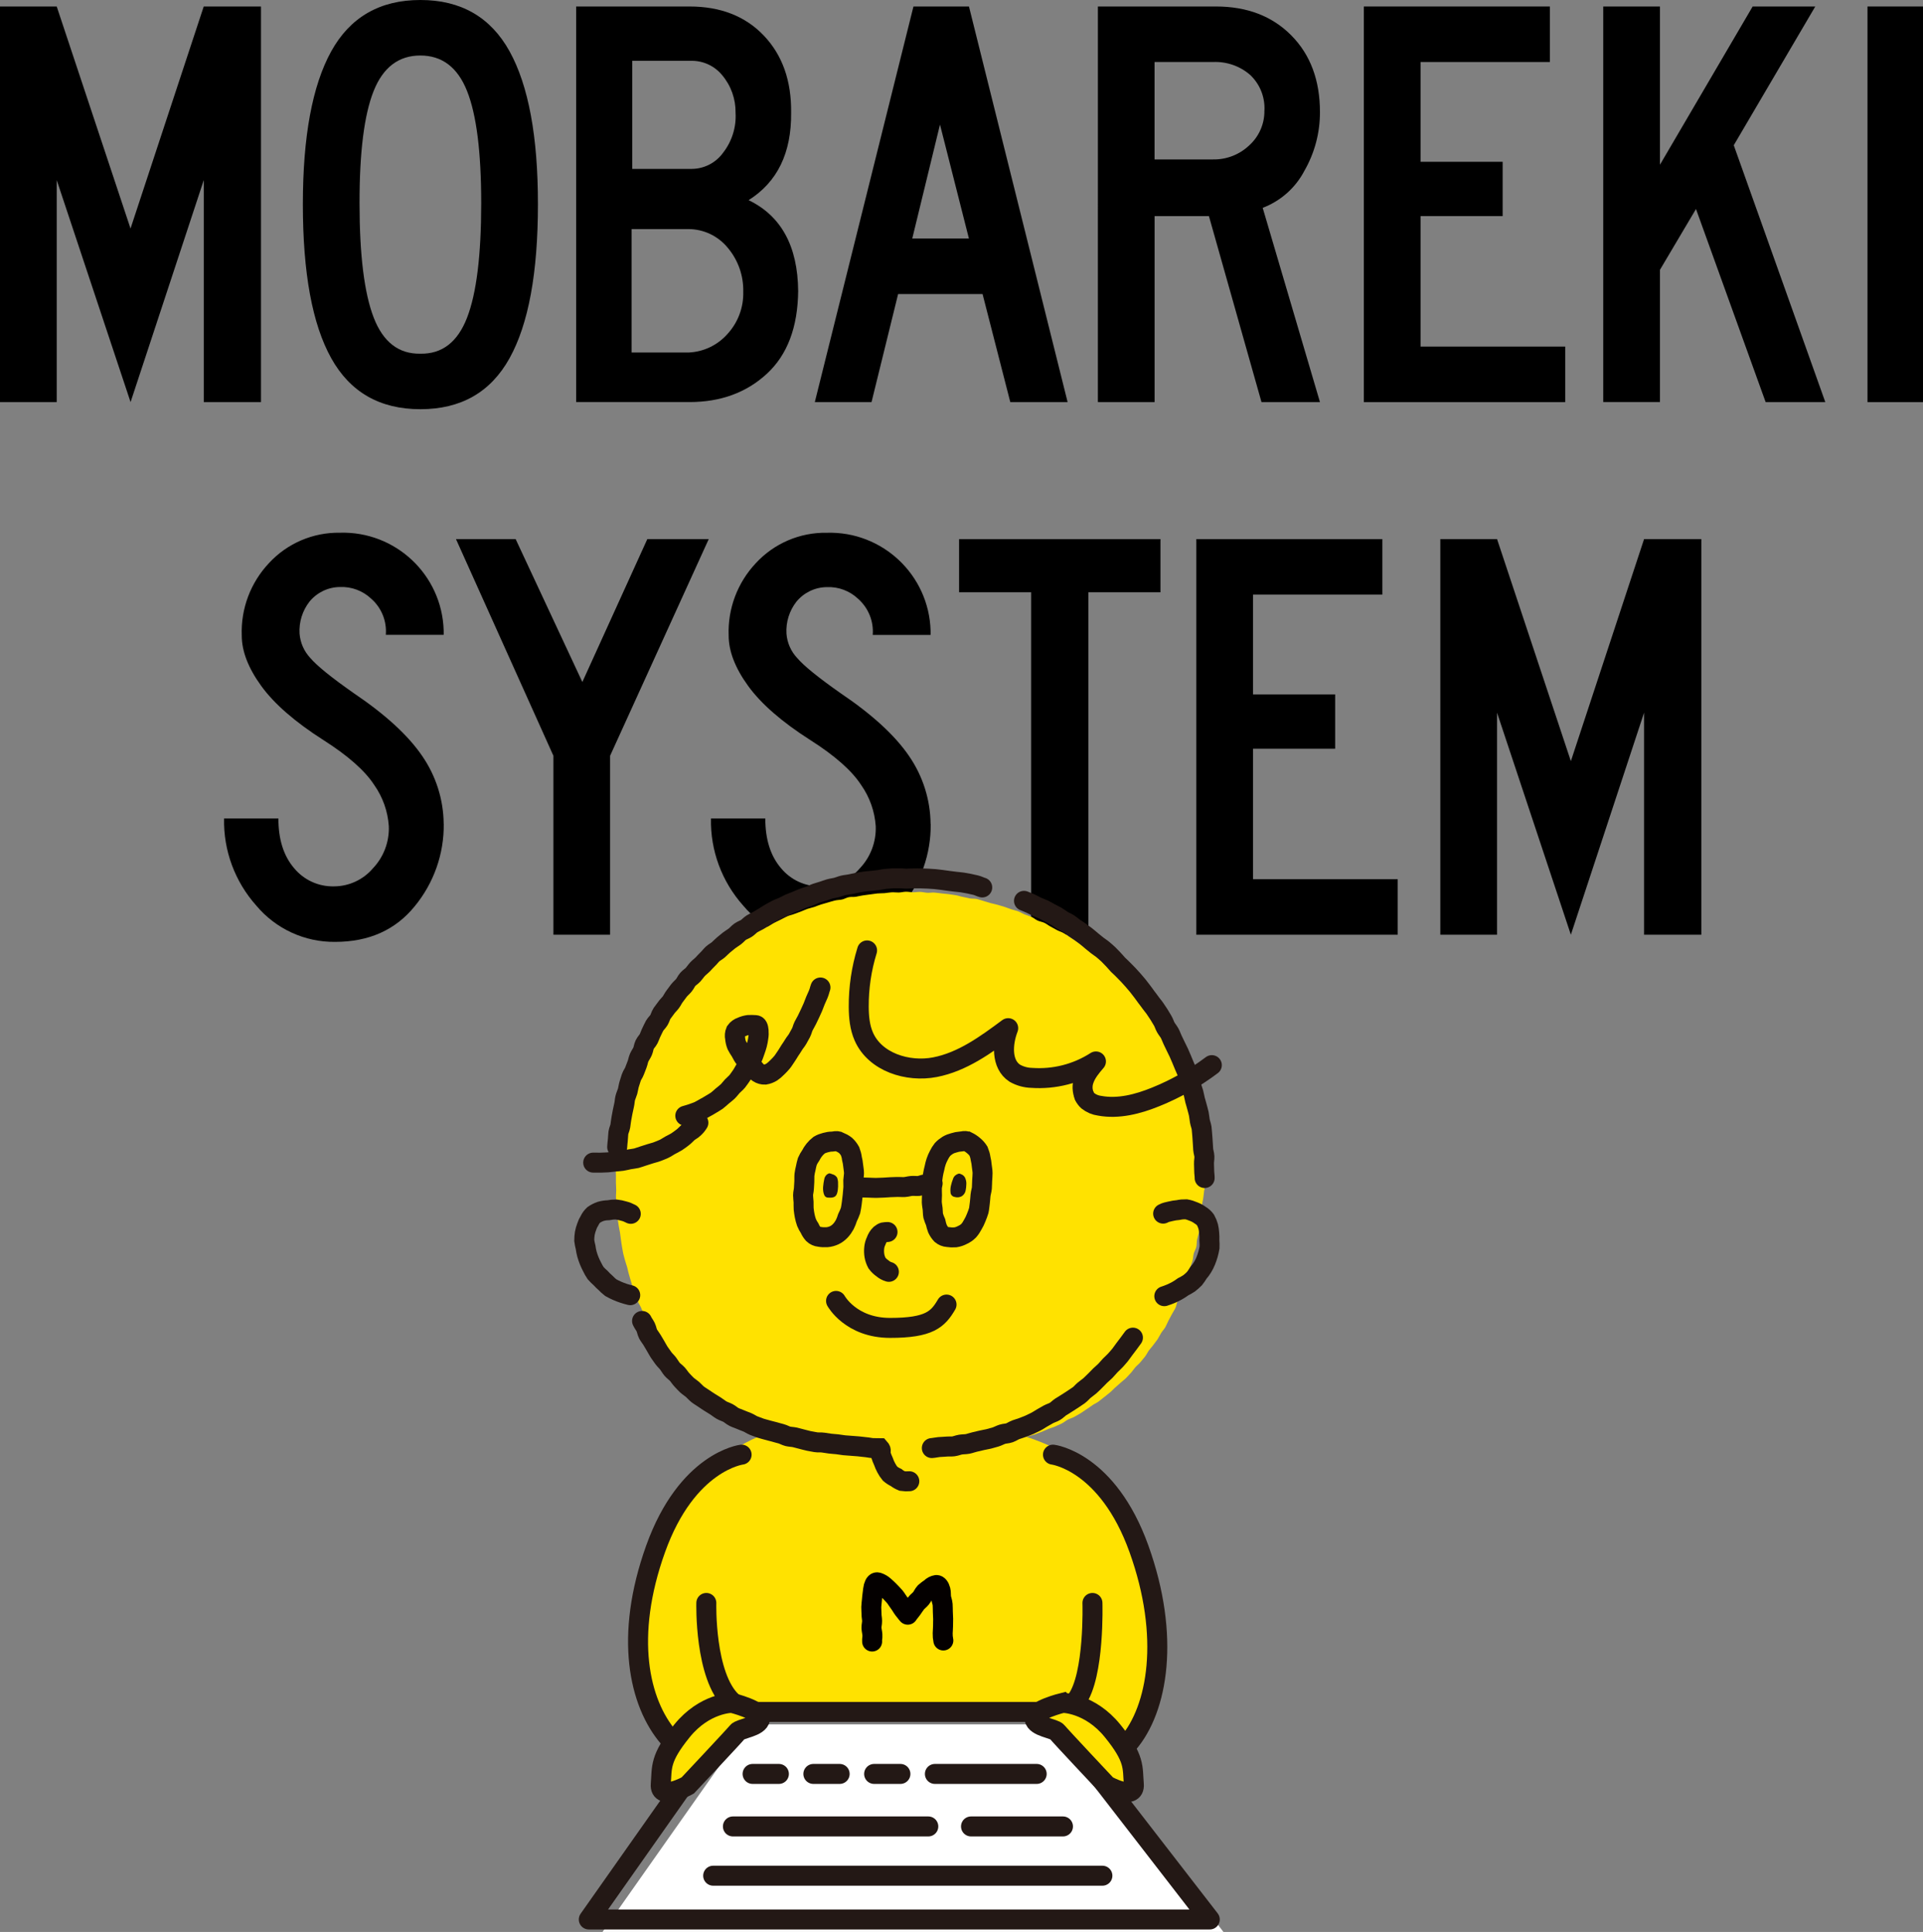 <?xml version="1.0" encoding="UTF-8"?><svg id="_イヤー_2" xmlns="http://www.w3.org/2000/svg" viewBox="0 0 384.83 386.67"><rect x="0" y="0" width="384.83" height="386.67" fill="#808080" stroke="none"/><defs><style>.cls-1,.cls-2{fill:#fff;}.cls-3,.cls-4{fill:#ffe200;}.cls-5{fill:#231815;}.cls-4,.cls-2,.cls-6,.cls-7,.cls-8{stroke-linecap:round;}.cls-4,.cls-2,.cls-6,.cls-7,.cls-8,.cls-9{stroke-width:4px;}.cls-4,.cls-2,.cls-7,.cls-8,.cls-9{stroke:#231815;}.cls-4,.cls-2,.cls-8,.cls-9{stroke-miterlimit:10;}.cls-6{stroke:#040000;}.cls-6,.cls-7{stroke-linejoin:round;}.cls-6,.cls-7,.cls-8,.cls-9{fill:none;}</style></defs><g id="_イヤー_1-2"><path d="M52.24,80.48h-11.46V36.04l-14.65,44.44L11.35,36.04v44.44H0V1.3H11.35l14.77,44.44L40.77,1.3h11.46V80.48Z"/><path d="M84.13,81.9c-8.12,0-14.06-3.41-17.85-10.22s-5.67-17.08-5.67-30.79c0-13.55,1.89-23.75,5.67-30.61C70.07,3.43,76.02,0,84.13,0,92.24,0,98.19,3.43,101.98,10.28c3.78,6.85,5.68,17.06,5.67,30.61,0,13.71-1.89,23.97-5.67,30.79-3.78,6.82-9.73,10.22-17.84,10.22Zm0-11.11c4.33,.08,7.45-2.32,9.34-7.21,1.89-4.88,2.83-12.53,2.83-22.93,0-10.24-.95-17.73-2.84-22.45-1.89-4.73-5-7.09-9.34-7.09-4.33,0-7.45,2.36-9.34,7.09-1.89,4.73-2.84,12.21-2.83,22.45,0,10.4,.95,18.04,2.84,22.93,1.89,4.88,5,7.29,9.34,7.21h0Z"/><path d="M159.73,58.26c-.08,7.25-2.17,12.76-6.26,16.54s-9.26,5.67-15.48,5.67h-22.69V1.3h22.69c6.22,0,11.19,1.95,14.89,5.85,3.7,3.9,5.52,9.04,5.44,15.42,.08,8.04-2.76,13.87-8.51,17.49,6.53,3.15,9.84,9.22,9.92,18.2Zm-10.99,.12c.07-3.19-1.02-6.3-3.07-8.75-1.94-2.39-4.84-3.78-7.92-3.78h-11.35v24.7h11.46c2.95-.14,5.72-1.46,7.68-3.66,2.14-2.31,3.29-5.36,3.2-8.51Zm-1.54-35.81c.04-2.74-.9-5.4-2.66-7.5-1.49-1.83-3.72-2.9-6.09-2.9h-11.93v21.63h11.94c2.49-.02,4.81-1.23,6.26-3.25,1.76-2.27,2.65-5.11,2.48-7.98Z"/><path d="M213.64,80.48h-11.46l-5.55-21.63h-16.9l-5.32,21.63h-11.35L182.8,1.3h11.11l19.74,79.18Zm-19.74-32.74l-5.79-22.81-5.55,22.81h11.34Z"/><path d="M264.15,80.48h-11.7l-10.52-37.23h-10.87v37.23h-11.35V1.3h23.64c6.22,0,11.25,1.93,15.07,5.79,3.82,3.86,5.73,8.98,5.73,15.36,.01,4.13-1.07,8.18-3.13,11.76-1.78,3.4-4.75,6.02-8.33,7.39l11.46,38.88Zm-11.11-58.38c.13-2.66-.9-5.25-2.84-7.09-2.05-1.79-4.72-2.72-7.45-2.6h-11.7V31.91h11.7c2.7,.05,5.32-.97,7.27-2.84,1.96-1.78,3.06-4.32,3.01-6.97Z"/><path d="M313.23,80.48h-40.3V1.3h37.23V12.41h-25.88v19.97h16.43v10.87h-16.43v26.12h28.95v11.11Z"/><path d="M365.28,80.48h-11.94l-13.94-38.65-7.21,12.17v26.47h-11.35V1.3h11.35v31.67L350.74,1.3h12.53l-16.31,27.77,18.32,51.41Z"/><path d="M384.83,80.48h-11.11V1.3h11.11V80.48Z"/><path d="M88.8,164.87c.08,6.01-1.98,11.85-5.79,16.49-3.86,4.77-9.18,7.15-15.95,7.15-6.08,.07-11.87-2.6-15.78-7.27-4.27-4.79-6.58-11.02-6.44-17.43h10.87c0,4.18,1.04,7.48,3.13,9.93,1.95,2.38,4.9,3.73,7.98,3.66,3,0,5.85-1.32,7.8-3.6,2.16-2.27,3.31-5.32,3.19-8.45-.2-2.95-1.2-5.79-2.9-8.21-1.85-2.87-5.26-5.89-10.22-9.04-5.67-3.62-9.81-7.23-12.41-10.81-2.6-3.59-3.9-6.95-3.9-10.1-.2-5.36,1.76-10.57,5.44-14.48,3.65-3.96,8.81-6.17,14.18-6.09,11.15-.34,20.46,8.42,20.79,19.57,0,.29,.01,.58,0,.87h-11.58c.22-2.73-.85-5.4-2.9-7.21-1.7-1.62-3.98-2.47-6.32-2.36-2.34,.03-4.54,1.09-6.03,2.89-1.44,1.83-2.15,4.12-2.01,6.44,.14,1.81,.89,3.52,2.13,4.85,1.34,1.58,4.25,3.94,8.75,7.09,6.3,4.25,10.85,8.43,13.65,12.53,2.76,4,4.27,8.73,4.31,13.59Z"/><path d="M141.83,107.9l-19.74,43.37v35.81h-11.34v-35.81l-19.5-43.37h11.94l13.35,28.6,13-28.6h12.29Z"/><path d="M186.25,164.87c.08,6.01-1.98,11.85-5.79,16.49-3.86,4.77-9.18,7.15-15.96,7.15-6.08,.07-11.87-2.6-15.78-7.27-4.27-4.79-6.58-11.02-6.44-17.43h10.87c0,4.18,1.04,7.48,3.13,9.93,1.95,2.38,4.9,3.73,7.98,3.66,3,0,5.85-1.32,7.8-3.6,2.16-2.27,3.31-5.32,3.19-8.45-.2-2.95-1.2-5.79-2.9-8.21-1.85-2.87-5.26-5.89-10.22-9.04-5.67-3.62-9.81-7.23-12.41-10.81-2.6-3.59-3.9-6.95-3.9-10.1-.2-5.36,1.76-10.57,5.44-14.48,3.65-3.95,8.8-6.17,14.18-6.08,11.15-.34,20.46,8.43,20.79,19.58,0,.29,.01,.58,0,.87h-11.58c.22-2.73-.86-5.39-2.9-7.21-1.7-1.62-3.98-2.47-6.32-2.36-2.34,.03-4.54,1.09-6.03,2.89-1.44,1.83-2.15,4.12-2.01,6.44,.14,1.81,.89,3.52,2.13,4.84,1.34,1.58,4.25,3.94,8.74,7.09,6.3,4.25,10.85,8.43,13.65,12.53,2.76,4,4.27,8.73,4.32,13.59Z"/><path d="M232.23,118.54h-14.42v68.54h-11.46V118.54h-14.42v-10.64h40.3v10.64Z"/><path d="M279.71,187.08h-40.3V107.9h37.23v11.11h-25.88v19.97h16.43v10.87h-16.43v26.12h28.95v11.11Z"/><path d="M340.47,187.08h-11.46v-44.44l-14.65,44.44-14.77-44.44v44.44h-11.35V107.9h11.35l14.77,44.44,14.65-44.44h11.46v79.18Z"/><g><path class="cls-3" d="M180.61,284.27s27.61-1.09,38.59,11.63c10.98,12.72,11.2,27.72,11.74,29.35s.46,12.63-1.02,15.83-8.22,9.93-8.22,9.93l-17.56-8.66-49.52,.26-9.7,3.32-7.57,3.34s-10.22-6.27-9.79-15.85,0-43.06,35.87-49.36l17.17,.22Z"/><path class="cls-8" d="M225.75,348.95c5.96-6.95,8.47-21.41,2.18-38.95s-17.21-18.86-17.21-18.86"/><path class="cls-6" d="M174.53,328.54c-.04-.69,.09-.54,.05-1.38-.02-.4-.16-.86-.18-1.37-.01-.43,.13-.9,.12-1.38,0-.45-.12-.91-.11-1.37,0-.46-.06-.92-.05-1.38,.01-.47,.09-.93,.12-1.37,.03-.49,.1-.95,.15-1.37,.04-.46,.11-.91,.21-1.36,.19-.68,.46-.95,.82-.85,.47,.15,.91,.4,1.27,.73,.38,.32,.75,.67,1.1,1.03,.33,.36,.71,.71,1.03,1.1s.57,.86,.87,1.24c.34,.43,.57,.9,.84,1.25,.54,.72,.89,1.11,.89,1.11,.39-.58,.36-.44,.85-1.12,.24-.34,.5-.74,.81-1.15,.27-.36,.69-.64,.99-1.01s.48-.85,.79-1.18c.35-.31,.72-.6,1.12-.86,.32-.33,.73-.55,1.18-.62,.32,0,.63,.36,.81,1.05,.11,.4,.05,.9,.12,1.44,.06,.45,.27,.91,.31,1.41,.04,.47,.02,.96,.04,1.44s.04,.97,.06,1.44c.01,.5-.03,.99-.02,1.44,0,.53-.07,1.02-.07,1.44-.01,.48,.03,.97,.13,1.44"/><path class="cls-3" d="M240.99,238.15c-.03,.48-.13,.95-.17,1.43s-.19,.95-.24,1.42-.08,.96-.14,1.43-.07,.96-.13,1.43-.03,.97-.11,1.44-.2,.94-.29,1.41-.26,.93-.35,1.4-.05,.97-.15,1.44-.4,.89-.52,1.35-.11,.96-.24,1.42-.35,.9-.48,1.36-.18,.95-.33,1.4-.38,.88-.54,1.33-.29,.92-.46,1.36-.34,.9-.52,1.34-.47,.84-.66,1.28-.23,.95-.43,1.38-.49,.83-.71,1.26-.45,.85-.68,1.27-.39,.89-.62,1.3-.59,.77-.84,1.17-.45,.85-.71,1.25-.59,.76-.86,1.15-.62,.73-.9,1.12-.47,.84-.77,1.22-.61,.74-.91,1.11-.7,.66-1.02,1.02-.57,.78-.9,1.13-.64,.71-.98,1.05-.74,.61-1.09,.94-.72,.63-1.08,.95-.67,.69-1.04,.99-.74,.61-1.12,.9-.75,.6-1.13,.89-.84,.47-1.23,.74-.78,.56-1.18,.81-.78,.56-1.19,.8-.83,.48-1.25,.72-.9,.35-1.32,.57-.79,.56-1.22,.77-.87,.4-1.31,.6c-.44,.2-.91,.3-1.36,.49s-.87,.39-1.32,.57-.89,.35-1.34,.51-.93,.24-1.39,.39-.86,.45-1.32,.59-.94,.21-1.4,.34-.91,.3-1.38,.42-.93,.21-1.41,.31-.96,.05-1.44,.15-.94,.16-1.41,.25c-.47,.08-.93,.23-1.4,.3s-.93,.24-1.41,.3-.95,.15-1.42,.2-.96,0-1.44,.04-.94,.22-1.42,.25c-.47,.04-.96-.09-1.45-.07s-.95,.07-1.43,.09-.95,.14-1.43,.15-.96-.04-1.44-.04-.96-.11-1.44-.11c-.48,0-.96,.12-1.44,.1s-.96,0-1.44-.02-.96-.05-1.44-.08-.95-.16-1.42-.19c-.48-.04-.96-.03-1.43-.07-.48-.04-.94-.22-1.41-.26s-.95-.09-1.42-.15-.95-.11-1.42-.17c-.48-.06-.94-.13-1.41-.2-.47-.07-.95-.13-1.41-.2-.47-.08-.95-.1-1.42-.18-.47-.09-.93-.23-1.39-.32-.47-.09-.94-.15-1.4-.25-.47-.1-.96-.1-1.42-.21-.47-.11-.93-.21-1.39-.32-.46-.12-.91-.29-1.37-.42-.46-.13-.89-.34-1.35-.48-.46-.14-.93-.23-1.38-.37-.46-.15-.92-.25-1.37-.41-.45-.16-.88-.38-1.32-.55-.45-.17-.87-.4-1.3-.58-.44-.18-.88-.37-1.31-.56s-.88-.36-1.31-.56-.87-.38-1.3-.59c-.43-.21-.87-.4-1.29-.62s-.89-.37-1.3-.6-.84-.46-1.24-.7-.71-.66-1.11-.92-.86-.43-1.25-.7-.73-.62-1.11-.9-.77-.57-1.14-.85-.76-.58-1.12-.88-.77-.57-1.13-.88-.68-.67-1.03-.99-.68-.67-1.01-1.01-.7-.65-1.02-1-.69-.66-1-1.02-.56-.77-.86-1.14-.68-.68-.96-1.06-.47-.83-.75-1.22-.57-.76-.83-1.16-.57-.77-.81-1.17-.38-.88-.62-1.29-.43-.84-.66-1.26-.55-.78-.76-1.21-.38-.87-.57-1.31-.47-.83-.65-1.27-.28-.91-.45-1.36-.34-.89-.5-1.33-.29-.9-.43-1.36-.26-.91-.4-1.37-.22-.92-.34-1.38-.31-.9-.42-1.36-.27-.91-.37-1.38-.16-.94-.25-1.4-.14-.94-.21-1.41-.12-.94-.19-1.41-.2-.93-.26-1.4-.16-.94-.21-1.41-.1-.94-.14-1.42-.11-.95-.14-1.42-.03-.95-.05-1.43,.06-.95,.05-1.43-.05-.95-.06-1.43-.01-.95,0-1.43-.05-.95-.04-1.43,.21-.94,.24-1.42-.01-.95,.02-1.43,.08-.95,.12-1.43-.05-.97,0-1.44,.13-.95,.19-1.42,.22-.94,.29-1.41,.18-.94,.27-1.41,.2-.93,.3-1.4,.29-.91,.4-1.38,.08-.97,.21-1.43,.32-.9,.46-1.36,.21-.94,.37-1.39,.39-.88,.55-1.33,.33-.9,.5-1.34,.48-.83,.67-1.27,.34-.89,.54-1.33,.29-.92,.51-1.35,.57-.78,.8-1.2,.32-.91,.56-1.33,.59-.76,.84-1.17,.43-.85,.69-1.26,.46-.85,.72-1.24,.63-.73,.91-1.12,.49-.83,.77-1.21,.54-.79,.84-1.16,.68-.68,.98-1.05,.62-.73,.94-1.08,.61-.74,.93-1.09,.59-.76,.93-1.1,.77-.58,1.11-.92,.67-.68,1.02-1,.63-.73,.99-1.04,.8-.54,1.16-.85c.37-.31,.68-.68,1.05-.98s.83-.48,1.21-.77,.75-.59,1.14-.87,.69-.68,1.08-.95,.79-.54,1.19-.81,.87-.42,1.27-.67,.76-.6,1.17-.84,.87-.4,1.29-.63,.87-.39,1.3-.61,.81-.51,1.24-.72,.85-.43,1.29-.63,.84-.46,1.28-.65,.92-.27,1.37-.45,.9-.33,1.34-.49,.88-.39,1.33-.54,.93-.24,1.38-.39,.89-.36,1.35-.49,.92-.27,1.38-.4,.91-.28,1.38-.39,.96-.1,1.42-.2,.9-.38,1.37-.47,.97,0,1.44-.09,.93-.2,1.41-.27,.95-.13,1.42-.19,.95-.14,1.42-.19,.96-.02,1.43-.06,.95-.14,1.42-.17,.96,.05,1.43,.04,.95-.15,1.43-.16,.95,.1,1.43,.11,.96-.08,1.43-.07,.95,.14,1.43,.17,.97-.08,1.44-.04,.95,.12,1.43,.17,.95,.09,1.43,.15,.95,.13,1.42,.21,.93,.26,1.4,.34,.93,.21,1.4,.3,.97,.02,1.44,.13,.92,.29,1.38,.41,.91,.29,1.37,.41,.94,.21,1.39,.34c.46,.14,.92,.26,1.37,.41s.9,.32,1.35,.48,.93,.24,1.38,.41,.85,.44,1.3,.62,.91,.3,1.35,.49,.8,.54,1.24,.74,.94,.25,1.37,.46,.8,.53,1.23,.75,.84,.46,1.26,.69,.9,.35,1.31,.59,.8,.52,1.21,.78,.81,.52,1.21,.78,.77,.57,1.16,.84,.83,.48,1.22,.76,.76,.58,1.14,.87,.74,.6,1.11,.9,.72,.63,1.09,.94,.71,.64,1.06,.96,.76,.59,1.11,.91,.75,.6,1.09,.94,.66,.7,.99,1.04,.67,.69,.99,1.04,.56,.79,.87,1.14,.71,.65,1.02,1.02,.62,.73,.92,1.1,.56,.78,.85,1.16,.61,.74,.89,1.13,.55,.78,.82,1.17,.52,.81,.77,1.21,.53,.8,.78,1.2,.48,.83,.71,1.24,.46,.84,.69,1.26,.44,.85,.66,1.27,.36,.89,.57,1.32,.41,.86,.61,1.3,.43,.86,.61,1.3,.4,.87,.57,1.32,.38,.88,.54,1.33,.27,.92,.42,1.37,.3,.91,.44,1.37,.13,.96,.25,1.42,.35,.9,.46,1.36,.25,.92,.34,1.39,.14,.95,.22,1.42,.22,.93,.29,1.41,.18,.94,.24,1.42,0,.96,.04,1.44c.05,.48,.12,.95,.15,1.43s.13,.95,.15,1.43,.04,.96,.05,1.43-.15,.96-.16,1.43,.08,.96,.06,1.43,.02,.96,0,1.44Z"/><path class="cls-8" d="M128.49,264.38c.19,.43,.51,.81,.72,1.24s.26,.94,.48,1.36,.55,.79,.79,1.2,.48,.82,.73,1.23,.45,.84,.72,1.24,.55,.78,.83,1.17,.65,.7,.94,1.08,.51,.81,.82,1.17,.73,.62,1.05,.98,.56,.78,.89,1.12,.64,.71,.99,1.03,.77,.57,1.13,.88,.66,.69,1.04,.99,.8,.52,1.19,.8,.79,.52,1.19,.79c.39,.26,.81,.5,1.21,.75,.4,.25,.76,.57,1.18,.81,.41,.24,.88,.36,1.31,.59,.42,.22,.77,.58,1.2,.79,.42,.21,.89,.34,1.33,.54,.43,.2,.88,.34,1.33,.53,.43,.18,.83,.48,1.28,.66,.44,.17,.89,.34,1.34,.5,.44,.16,.92,.24,1.38,.39,.45,.15,.92,.22,1.38,.36,.45,.14,.91,.25,1.38,.38,.45,.12,.88,.39,1.34,.51,.46,.11,.95,.11,1.42,.21,.46,.1,.91,.26,1.38,.36,.46,.1,.91,.26,1.39,.35,.46,.09,.93,.18,1.41,.26,.47,.08,.96,0,1.43,.07,.47,.07,.94,.15,1.41,.21,.47,.06,.94,.08,1.42,.13,.47,.05,.94,.15,1.42,.2,.47,.05,.95,.07,1.43,.11,.47,.04,.95,.07,1.43,.11,.47,.03,.94,.13,1.42,.16,.47,.03,.94,.16,1.43,.19,.47,.02,.89,0,1.37,.01,.47,.53,.07,.53,.26,1.34,.14,.45,.31,.89,.51,1.31,.15,.44,.34,.87,.56,1.28,.22,.42,.48,.82,.78,1.18,.36,.31,.76,.56,1.19,.76,.37,.3,.79,.53,1.23,.71,.47,.07,.95,.08,1.42,.04"/><path class="cls-8" d="M226.72,267.72c-.28,.39-.56,.78-.85,1.16s-.57,.77-.87,1.15-.55,.79-.85,1.16-.63,.73-.95,1.09-.7,.66-1.03,1.01-.63,.73-.96,1.07-.72,.64-1.06,.97-.65,.7-1.01,1.03-.67,.69-1.04,1-.77,.58-1.14,.89-.67,.7-1.06,.99-.81,.53-1.2,.81-.82,.51-1.21,.78-.82,.5-1.22,.76-.73,.64-1.15,.89-.9,.37-1.32,.6-.83,.48-1.25,.71-.81,.53-1.24,.74-.86,.43-1.3,.63-.9,.35-1.34,.53-.92,.29-1.37,.46-.85,.46-1.3,.62-.96,.14-1.42,.29-.88,.4-1.34,.54-.92,.27-1.39,.39-.94,.17-1.41,.29-.93,.23-1.4,.33-.92,.29-1.39,.38-.96,.06-1.44,.14-.93,.29-1.41,.35c-.47,.06-.97,0-1.45,.05s-.96,.05-1.44,.09c-.48,.04-.95,.17-1.43,.2"/><path class="cls-8" d="M204.92,180.3c.44,.19,.89,.35,1.33,.55s.85,.45,1.28,.65,.9,.34,1.33,.55,.84,.46,1.26,.69,.86,.42,1.28,.66,.79,.55,1.19,.8,.87,.42,1.27,.68,.76,.59,1.15,.86,.8,.52,1.19,.8,.77,.57,1.15,.85,.73,.62,1.1,.92,.74,.6,1.11,.9,.8,.54,1.16,.85,.73,.62,1.08,.95,.66,.7,1,1.03,.62,.73,.96,1.07,.71,.64,1.03,.99,.68,.67,1,1.02,.65,.7,.96,1.06,.63,.72,.93,1.09,.58,.76,.88,1.14,.56,.77,.85,1.16,.59,.75,.86,1.15,.61,.74,.87,1.14,.54,.79,.8,1.2,.5,.82,.74,1.23,.37,.89,.6,1.31,.56,.78,.79,1.2,.37,.89,.58,1.31,.41,.86,.62,1.29,.43,.85,.63,1.29,.38,.88,.57,1.32,.37,.88,.55,1.33,.4,.87,.57,1.32,.3,.91,.46,1.36,.21,.94,.35,1.39,.31,.9,.44,1.36,.19,.94,.31,1.4,.28,.91,.39,1.38,.27,.92,.36,1.39,.13,.95,.21,1.42,.28,.92,.35,1.4,.07,.96,.13,1.43,.05,.96,.1,1.43,.05,.95,.09,1.43,.22,.94,.24,1.42-.1,.96-.08,1.44,.04,.95,.04,1.43,.1,.96,.09,1.43"/><path class="cls-8" d="M123.51,229.57c.04-.47,.07-.95,.13-1.42s.04-.95,.11-1.42,.31-.91,.39-1.38,.11-.94,.2-1.41,.16-.93,.26-1.4,.19-.93,.3-1.39,.11-.95,.23-1.41,.34-.89,.47-1.35,.17-.94,.31-1.39,.28-.91,.43-1.36,.48-.84,.64-1.28,.34-.88,.51-1.32,.23-.93,.42-1.36,.49-.82,.68-1.25,.22-.94,.43-1.37,.59-.77,.8-1.19,.34-.89,.56-1.31,.39-.87,.63-1.28,.63-.73,.87-1.14,.34-.91,.6-1.3,.58-.75,.85-1.15,.64-.71,.92-1.09,.47-.83,.76-1.2,.56-.77,.85-1.14,.67-.67,.98-1.04,.48-.83,.79-1.19,.75-.6,1.07-.95,.57-.76,.9-1.11,.72-.62,1.05-.96,.63-.71,.98-1.03,.62-.72,.97-1.04,.79-.53,1.15-.84,.68-.67,1.04-.97,.73-.61,1.1-.9,.79-.52,1.17-.81,.68-.68,1.07-.95,.87-.41,1.26-.67,.71-.65,1.11-.9,.85-.43,1.26-.67,.81-.5,1.22-.73,.79-.53,1.21-.75,.83-.46,1.25-.68,.89-.35,1.31-.55,.84-.45,1.27-.64,.89-.34,1.32-.52,.87-.38,1.31-.56,.9-.29,1.35-.45,.86-.41,1.31-.56,.91-.28,1.36-.42,.9-.32,1.35-.45,.94-.17,1.39-.29,.9-.32,1.36-.43,.94-.13,1.41-.23,.92-.21,1.39-.3,.94-.15,1.4-.23,.94-.08,1.42-.14,.94-.11,1.41-.16,.93-.19,1.41-.23,.94-.08,1.42-.11,.95,.02,1.42,0,.95,.07,1.42,.06,.94-.06,1.42-.05,.95-.02,1.42,0,.95,.02,1.42,.05c.46,.03,.92,.05,1.37,.09s.91,.11,1.37,.16,.91,.13,1.36,.19,.91,.1,1.36,.17,.92,.07,1.37,.15,.91,.15,1.36,.24,.9,.2,1.34,.3,.86,.34,1.3,.46"/><path class="cls-9" d="M167.88,228.5c-.64-.23-.54-.07-1.34-.02-.45,0-.9,.08-1.33,.2-.44,.11-.87,.27-1.27,.5-.36,.28-.69,.6-.97,.95-.28,.35-.53,.73-.73,1.13-.26,.37-.49,.77-.67,1.18-.13,.43-.24,.88-.32,1.32-.11,.44-.2,.89-.26,1.34-.05,.47,0,.93-.03,1.37-.04,.47-.06,.92-.08,1.37-.02,.47-.17,.93-.17,1.37,0,.47,.08,.93,.1,1.37,.02,.48-.02,.94,.02,1.38,.05,.48,.12,.94,.2,1.36,.09,.45,.21,.89,.36,1.33,.18,.42,.39,.83,.65,1.21,.18,.42,.43,.8,.73,1.14,.33,.31,.76,.5,1.21,.54,.5,.09,1,.11,1.51,.08,.51-.04,1-.18,1.46-.39,.46-.22,.87-.53,1.22-.9,.35-.37,.64-.79,.88-1.23,.22-.45,.41-.92,.56-1.41,.23-.46,.43-.93,.6-1.41,.11-.46,.17-.97,.25-1.51,.07-.47,.12-.98,.18-1.52,.05-.52,.09-1.01,.13-1.48,.04-.52-.03-1.02-.01-1.49,.03-.53,.14-1.02,.14-1.48,0-.53-.12-1.02-.16-1.48-.04-.49-.13-.98-.25-1.45-.06-.5-.19-.98-.37-1.45-.24-.44-.56-.85-.93-1.19-.4-.3-.84-.54-1.3-.73Z"/><path class="cls-9" d="M193.58,228.48c-.64-.23-.55-.07-1.35-.01-.45,.03-.89,.11-1.31,.25-.44,.11-.86,.27-1.26,.5-.39,.24-.75,.53-1.06,.86-.28,.36-.52,.75-.72,1.16-.21,.4-.4,.81-.54,1.24-.14,.43-.26,.87-.34,1.31-.12,.44-.21,.88-.29,1.33-.05,.47-.15,.92-.18,1.36-.04,.47-.02,.93-.04,1.37-.02,.47,.02,.93,.02,1.37,0,.47-.06,.93-.04,1.37,.02,.48,.12,.93,.17,1.36,.05,.48,.03,.95,.11,1.37,.13,.44,.29,.87,.48,1.29,.09,.45,.22,.89,.38,1.32,.2,.42,.46,.81,.78,1.15,.36,.3,.8,.48,1.27,.51,.5,.08,1.01,.1,1.52,.06,.5-.08,.98-.24,1.43-.48,.46-.21,.88-.49,1.24-.85,.33-.38,.61-.8,.84-1.25,.26-.43,.48-.89,.66-1.36,.2-.47,.37-.95,.52-1.43,.11-.46,.12-.98,.21-1.51,.07-.47,.08-.98,.14-1.52,.05-.52,.23-1,.27-1.47,.04-.52,.03-1.02,.06-1.49,.03-.53,.08-1.02,.08-1.49,0-.53-.12-1.02-.16-1.48-.04-.49-.12-.98-.24-1.46-.07-.49-.21-.98-.4-1.44-.27-.43-.6-.81-.99-1.12-.38-.33-.79-.6-1.24-.82Z"/><path class="cls-5" d="M166.59,235.02c-.56-.19-.59-.3-1.1,.04-.3,.25-.5,.61-.55,1-.1,.45-.17,.92-.21,1.38-.05,.46-.02,.92,.09,1.37,.14,.51,.34,.84,.85,.88,.65,.05,1.13,.02,1.46-.25,.33-.26,.46-.71,.54-1.37,.05-.4,.06-.8,.04-1.19,.02-.4-.05-.8-.19-1.18-.21-.34-.55-.59-.94-.68Z"/><path class="cls-5" d="M192.48,235.08c-.53-.25-.53-.27-1.08,.01-.33,.19-.58,.5-.68,.86-.17,.43-.31,.87-.41,1.32-.11,.45-.14,.91-.09,1.37,.01,.46,.36,.85,.82,.92,.47,.15,.97,.1,1.41-.13,.42-.26,.72-.7,.8-1.19,.08-.39,.12-.79,.13-1.18,.03-.39-.03-.78-.17-1.15-.12-.37-.38-.67-.73-.84Z"/><path class="cls-8" d="M177.61,246.58c-.77,.06-.77-.05-1.46,.48-.37,.36-.64,.81-.81,1.3-.22,.46-.36,.95-.4,1.46-.05,.5-.03,1.01,.05,1.51,.09,.51,.26,.99,.5,1.45,.3,.41,.67,.77,1.09,1.06,.38,.33,.82,.57,1.3,.71"/><path class="cls-8" d="M172.45,237.66c.71,.02,.54,.03,1.42,.04,.41,0,.89,.06,1.42,.05,.44,0,.92-.04,1.43-.05,.46,0,.93-.08,1.42-.09,.46-.01,.94-.03,1.42-.05,.47-.02,.95,.05,1.43,.02s.95-.18,1.42-.22c.48-.04,.97,.04,1.43,0,.49-.05,.94-.28,1.39-.34,.5-.07,.98-.08,1.41-.17"/><path class="cls-8" d="M232.77,242.9c.7-.35,.6-.23,1.49-.47,.5-.12,1.02-.21,1.53-.25,.51-.11,1.04-.16,1.56-.15,.52,.09,1.02,.25,1.5,.46,.48,.18,.94,.43,1.36,.74,.41,.24,.76,.56,1.04,.95,.23,.41,.41,.85,.54,1.31,.11,.46,.17,.92,.2,1.39,.04,.46,.05,.93,.03,1.39,.04,.47,.05,.94,.03,1.41-.08,.46-.18,.92-.31,1.37-.13,.45-.28,.89-.46,1.33-.35,.87-.84,1.67-1.46,2.38-.24,.4-.51,.79-.8,1.16-.33,.33-.68,.64-1.05,.93-.39,.25-.8,.49-1.22,.7-.37,.27-.76,.53-1.17,.76-.41,.23-.83,.43-1.26,.62-.42,.16-.85,.36-1.32,.49"/><path class="cls-8" d="M126.23,242.94c-.45-.24-.92-.43-1.41-.55-.5-.15-1.01-.26-1.53-.32-.52,0-1.04,.05-1.55,.15-.52,.01-1.04,.09-1.53,.23-.49,.17-.96,.41-1.4,.71-.34,.32-.62,.7-.82,1.12-.25,.39-.44,.8-.58,1.24-.17,.44-.29,.88-.38,1.34-.07,.46-.11,.93-.11,1.4,.06,.46,.15,.92,.27,1.38,.06,.46,.15,.91,.27,1.36,.25,.89,.6,1.76,1.04,2.58,.2,.42,.43,.83,.69,1.22,.31,.35,.64,.68,1,.99,.31,.34,.64,.67,.99,.97,.33,.34,.67,.66,1.04,.95,.41,.23,.83,.44,1.26,.63,.41,.2,.86,.33,1.3,.5,.42,.16,.88,.25,1.34,.38"/><path class="cls-8" d="M164.19,197.64c-.24,.66-.12,.52-.44,1.34-.15,.37-.36,.8-.57,1.29-.17,.4-.32,.85-.51,1.31-.18,.41-.38,.84-.58,1.28-.19,.41-.41,.83-.61,1.27-.2,.42-.46,.81-.67,1.24-.21,.42-.29,.9-.51,1.32s-.45,.83-.68,1.24-.57,.76-.8,1.16c-.24,.41-.51,.79-.77,1.18-.26,.4-.48,.82-.75,1.19-.29,.39-.51,.81-.81,1.16-.3,.36-.63,.7-.97,1.03-.33,.34-.69,.65-1.08,.92-.41,.25-.87,.43-1.34,.51-.47,.02-.93-.11-1.33-.37-.57-.41-.41-.37-.98-1-.28-.3-.61-.66-.94-1.05-.29-.35-.7-.64-.98-1.03-.28-.38-.46-.84-.71-1.23-.27-.39-.51-.8-.73-1.22-.17-.44-.28-.91-.32-1.38-.11-.47-.07-.96,.12-1.41,.28-.4,.69-.69,1.15-.84,.43-.2,.9-.33,1.37-.4,.48-.02,.95-.02,1.43,.02,.41,.01,.57,.44,.63,1.1,.04,.46,.03,.92-.05,1.38-.06,.46-.14,.92-.26,1.37-.12,.42-.25,.87-.43,1.34-.16,.42-.29,.88-.5,1.32-.19,.41-.49,.78-.73,1.21-.22,.4-.5,.77-.76,1.18-.25,.39-.44,.82-.72,1.21-.27,.37-.52,.78-.82,1.14-.29,.36-.68,.64-1,.99-.32,.34-.58,.73-.93,1.06-.34,.32-.72,.6-1.08,.9-.36,.3-.69,.64-1.07,.92-.38,.27-.8,.49-1.2,.74-.39,.25-.8,.48-1.22,.7-.41,.22-.8,.48-1.23,.68-.42,.19-.88,.32-1.32,.49-.43,.16-.89,.27-1.35,.41"/><path class="cls-8" d="M139.76,224.71c-.25,.42-.57,.8-.94,1.13-.28,.29-.76,.5-1.18,.86-.33,.29-.64,.67-1.07,.98-.36,.27-.74,.57-1.18,.85-.39,.25-.83,.44-1.28,.69-.41,.22-.8,.52-1.26,.73-.42,.2-.88,.36-1.35,.55-.43,.17-.92,.26-1.39,.42-.44,.15-.9,.3-1.38,.44-.45,.13-.9,.33-1.38,.45-.46,.11-.95,.14-1.43,.23-.46,.09-.93,.23-1.42,.3-.47,.07-.95,.09-1.45,.14-.47,.05-.95,.12-1.44,.16-.47,.03-.96,.04-1.45,.06-.47,.01-.96,0-1.45-.01"/><path class="cls-8" d="M167.31,260.37s2.95,5.4,10.81,5.4,9.58-1.72,11.3-4.67"/><path class="cls-7" d="M216.99,219.34c.17,.37,.41,.71,.72,.98,.68,.54,1.5,.88,2.36,.99,3.77,.69,7.65-.33,11.2-1.77,4.01-1.62,7.79-3.76,11.24-6.36"/><path class="cls-7" d="M173.52,190.22c-1.13,3.65-1.69,7.46-1.67,11.28,.01,2.03,.2,4.11,1.02,5.97,2.25,5.11,8.76,7.18,14.24,6.12s10.17-4.48,14.65-7.81c-1.18,3.08-1.43,7.23,1.33,9.02,1.03,.58,2.18,.9,3.36,.93,4.53,.32,9.05-.83,12.87-3.29-.97,1.13-1.96,2.31-2.43,3.73-.36,1.03-.32,2.16,.1,3.17"/><polygon class="cls-1" points="149.82 345.13 212.7 345.13 244.84 386.67 120.57 386.67 149.82 345.13"/><polygon class="cls-7" points="147.08 342.63 209.96 342.63 242.1 384.17 117.83 384.17 147.08 342.63"/><path class="cls-4" d="M212.69,340.81s-5.97,1.46-5.68,3.16,3.98,1.95,4.55,2.68,9.94,10.7,9.94,10.7c0,0,5.68,3.16,5.4-.24-.28-3.41,.28-5.11-4.26-10.7-4.54-5.59-9.94-5.59-9.94-5.59Z"/><path class="cls-4" d="M146.44,340.81s5.97,1.46,5.68,3.16-3.98,1.95-4.55,2.68-9.94,10.7-9.94,10.7c0,0-5.68,3.16-5.4-.24s-.28-5.11,4.26-10.7c4.54-5.59,9.94-5.59,9.94-5.59Z"/><path class="cls-8" d="M148.41,291.14s-10.92,1.32-17.21,18.86c-6.29,17.54-3.34,30.81,2.62,37.76"/><path class="cls-2" d="M141.35,320.82s-.4,14.66,5.15,19.81"/><path class="cls-2" d="M218.62,320.82s.45,14.48-3.17,19.42"/><line class="cls-7" x1="220.61" y1="375.41" x2="142.72" y2="375.41"/><line class="cls-7" x1="212.72" y1="365.55" x2="194.32" y2="365.55"/><line class="cls-7" x1="185.77" y1="365.55" x2="146.67" y2="365.55"/><line class="cls-7" x1="150.61" y1="355.04" x2="155.87" y2="355.04"/><line class="cls-7" x1="162.77" y1="355.04" x2="168.03" y2="355.04"/><line class="cls-7" x1="174.93" y1="355.04" x2="180.19" y2="355.04"/><line class="cls-7" x1="187.09" y1="355.04" x2="207.46" y2="355.04"/></g></g></svg>